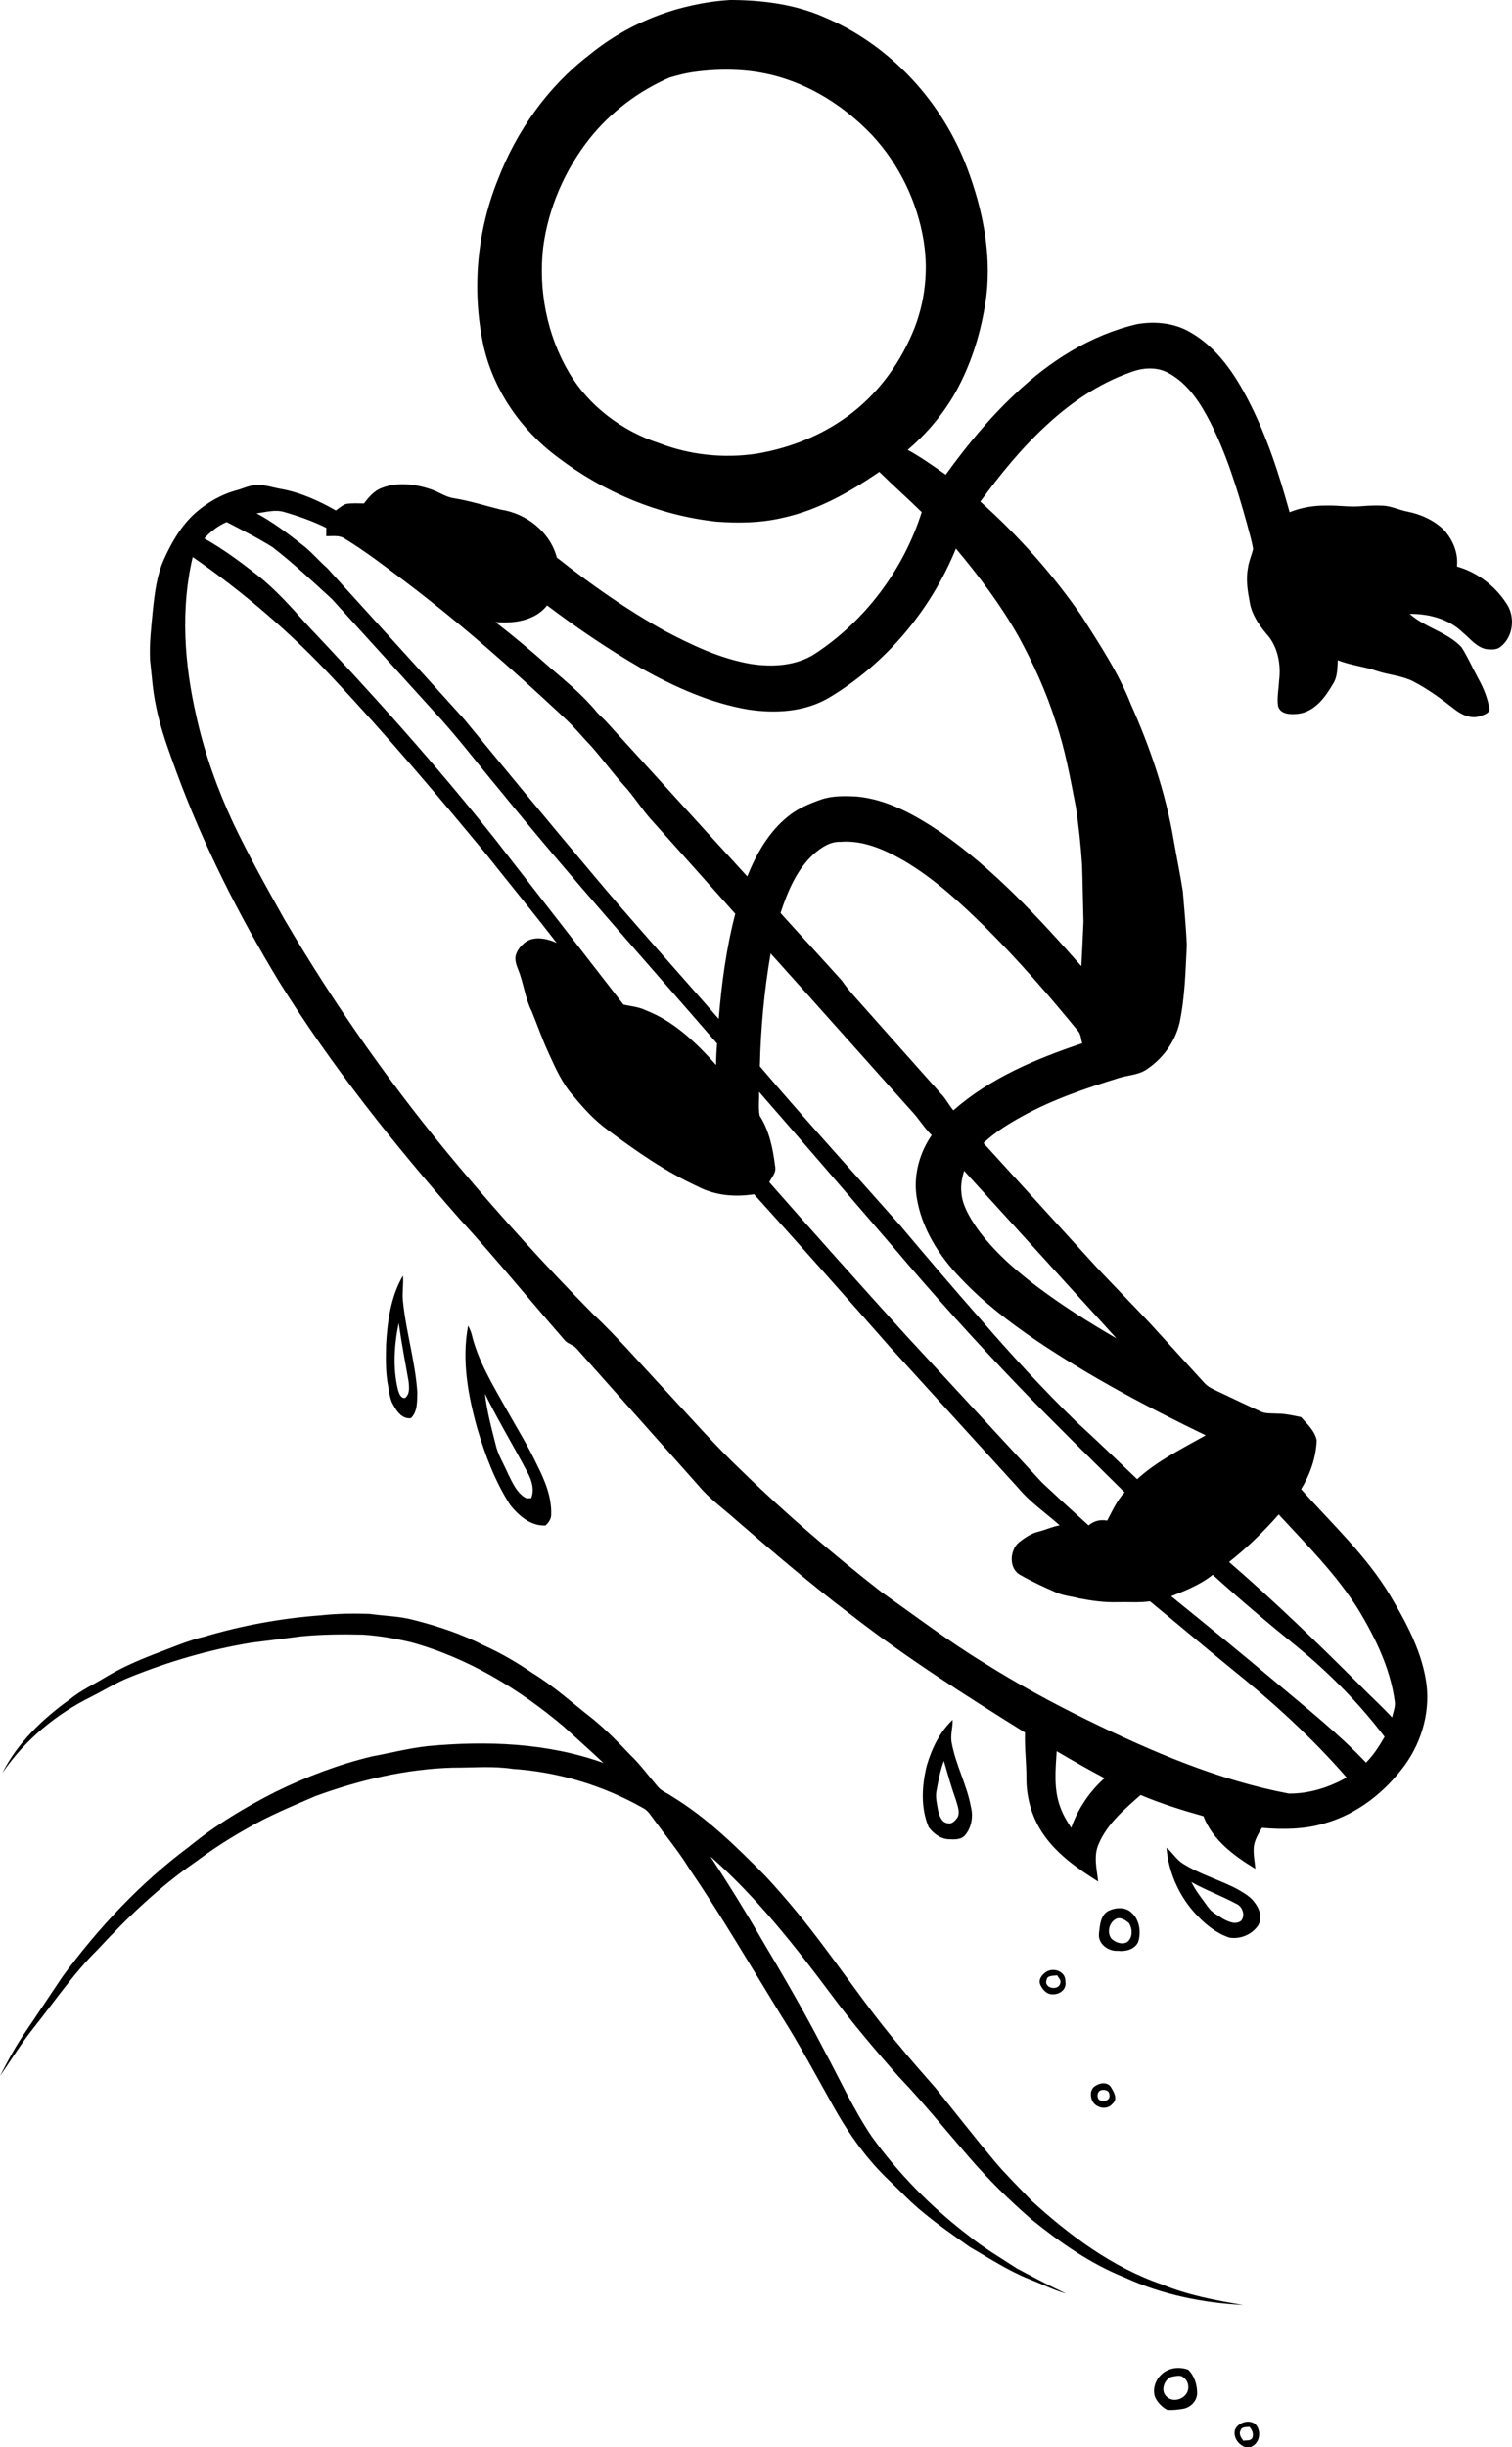 <svg xmlns="http://www.w3.org/2000/svg" id="Layer_1" data-name="Layer 1" viewBox="0 0 855.15 1383"><path d="m412.91,0h1.64c17.65.19,35.55,2.57,51.81,9.79,37.22,15.67,66.65,47.8,80.74,85.47,8.58,22.82,13.63,47.5,10.78,71.92-2.22,16.89-6.89,33.55-14.46,48.84-7.17,14.7-17.63,27.65-30.05,38.24,7.53,4.11,14.51,9.1,21.52,14.02,11.72-16.24,24.49-31.8,39.13-45.51,19.35-18.51,42.82-33.48,69.12-39.58,10.21-1.77,21.18-.68,30.21,4.68,14.96,8.55,24.92,23.36,32.65,38.34,10.39,20.02,17.37,41.6,23.37,63.27,6.64-2.68,13.81-3.83,20.96-3.75,6.28-.15,12.54.86,18.83.42,4.38-.34,8.79-.59,13.19-.35,4.72.26,9,2.47,13.61,3.33,7.67,1.51,15.12,4.89,20.73,10.41,5.03,5.56,8.17,13.05,7.32,20.63,11.52,3.25,21.61,10.97,28.07,21,5.05,7.38,3.84,18.83-3.4,24.38-2.27,1.88-5.42,1.61-8.15,1.31-5.43-1.09-8.94-5.82-12.98-9.18-7.93-7.83-19.36-10.85-30.26-10.74,8.77,7.83,21.13,10.18,29.28,18.8,3.6,5.58,6.23,11.75,9.43,17.58,3.09,5.51,5.46,11.46,6.49,17.71-.58,2.28-3.29,2.97-5.24,3.66-5.19,1.85-10.56-.7-14.62-3.86-7.42-5.84-15.09-11.46-23.5-15.8-6.38-3.2-13.62-3.58-20.31-5.8-7.27-2.54-15.02-3.24-22.2-6.08-.26,4.51-.11,9.37-2.66,13.32-4.39,7.54-10.34,15.75-19.68,16.93-4.1.42-10.23.52-11.47-4.51-.67-4.64.39-9.33.58-13.98,1.22-9.34-.63-19.67-7.2-26.75-4.35-5.25-8.4-11.22-9.42-18.1-1.19-6.25-2.17-12.69-.97-19.02.47-3.71,2.07-7.13,2.93-10.74-.72-4.91-2.34-9.64-3.52-14.45-5.47-19.52-11.48-39.04-20.68-57.16-5.51-10.79-12.52-21.74-23.41-27.73-6.59-3.78-14.72-3.25-21.6-.6-17.91,6.3-33.92,17.18-47.75,30.05-14.03,12.88-26.08,27.73-37.31,43.07,21.57,19.34,41.04,41.06,57.46,64.94,10.09,15.97,20.65,31.79,27.6,49.46,11.04,24.65,19.82,50.44,24.32,77.13,1.66,9.62,3.68,19.18,5.17,28.83.8,10.06,1.8,20.13,2.24,30.22-.73,14.69-1.06,29.5-4.09,43.95-2.58,10.92-9.66,20.59-19.06,26.66-4.7,2.96-10.43,2.97-15.58,4.66-18.69,5.81-37.38,12.12-54.55,21.65-7.7,4.28-15.32,8.94-21.72,15.05,21.34,23.35,42.59,46.78,63.92,70.14,9.99,10.58,20.16,21,30.16,31.58,10.23,11.19,20.45,22.39,30.64,33.62,2.24,2.64,5.54,3.9,8.58,5.37,7.7,3.64,15.37,7.34,23.14,10.85,2.92,1.53,6.3,1.12,9.49,1.34,4.63-.03,9.15,1.05,13.67,1.95,3.45,3.95,7.8,7.79,8.85,13.16-.39,9.79-3.74,19.27-8.81,27.6,17.4,19.55,36.93,37.55,50.46,60.2,8.65,14.62,17.03,29.99,19.98,46.91,3.11,16.98-1.72,34.8-11.7,48.71-11.15,15.26-26.79,27.67-45.13,32.92-11.57,3.6-23.85,3.63-35.81,2.65-1.96,3.37-4.13,6.82-4.58,10.8-.34,4.13.53,8.23.91,12.35-11.96-7.26-24.2-16.19-29.36-29.74-12.05-3.38-24.03-7.1-35.56-11.99-9.07,8.03-18.83,16.19-23.68,27.62-3.08,6.77-1.08,14.27-.33,21.32-11.22-7.1-22.48-14.84-30.3-25.78-6.83-9.41-10.33-21.03-10.27-32.62.02-8.61-1.11-17.2-.79-25.81-33.74-21.03-67.36-42.41-98.76-66.84-21.93-16.6-42.87-34.45-63.66-52.44-7.5-6.79-15.91-12.64-22.38-20.47-22.95-25.78-45.9-51.55-68.85-77.32-1.77-2.05-4.67-2.52-6.51-4.46-20.03-22.91-39.24-46.55-59.81-68.98-37.11-42.21-72.34-86.32-102.06-134.11-22.66-37.4-42.51-76.61-57.68-117.66-4.5-12.43-9.26-24.85-11.79-37.87-1.87-8.53-2.36-17.26-3.35-25.91-.5-9.43.69-18.84,1.57-28.21,1.04-9.75,2.21-19.66,6.24-28.7,4.39-9.82,9.97-19.39,18.12-26.58,6.61-5.68,14.34-10.18,22.78-12.48,3.86-.98,7.5-3.02,11.57-2.95,4.86-.37,9.45,1.44,14.17,2.2,10.87,2.02,21.06,6.65,30.62,12.1,1.79-1.27,3.47-2.8,5.53-3.62,3.42-.67,6.93-.34,10.4-.36,2.69-3.55,5.74-7.17,10.05-8.76,8.83-3.43,18.77-2.27,27.56.69,4.64,1.43,8.63,4.61,13.55,5.19,8.92,1.49,17.55,4.21,26.31,6.4,14.37,2.12,27.86,12.71,31.57,27.05,19.26,15.23,39.44,29.4,60.91,41.37,15.46,8.16,31.54,15.81,48.92,18.79,12.21,1.86,25.44,1.11,36.11-5.7,28.55-18.72,50.14-47.62,60.45-80.12-7.87-7.72-16.13-15.02-24-22.74-16.66,11.42-34.66,21.62-54.58,25.95-12.31,2.93-25.08,3.13-37.64,2.17-32.58-3.59-63.94-16.72-89.94-36.6-20.84-15.57-36.51-38.37-41.93-63.96-6.4-30.84-3.41-63.5,8.37-92.71,10.57-27.51,28.21-52.49,51.67-70.48C355.69,12.65,383.98,1.84,412.91,0Zm-21.14,40.78c-4.39.64-8.71,1.8-12.97,3.03-17.58,7.58-33.32,19.46-45.29,34.42-14,17.72-23.38,39.22-26.32,61.64-2.74,24.28,2.17,49.57,14.62,70.67,11.26,19.01,29.99,33.05,50.88,39.88,17.37,6.7,36.43,8.74,54.84,6.06,17.17-2.85,33.92-9.02,48.38-18.81,16.83-11.18,29.98-27.4,38.44-45.67,8.3-17.24,11.12-37.01,8.03-55.88-3.62-22.25-13.92-43.4-29.29-59.9-14.01-14.63-31.41-26.3-50.87-32.27-16.26-5.08-33.67-5.55-50.45-3.17Zm-246.66,249.32c9.12,4.92,17.44,11.19,25.56,17.59,5.31,3.93,9.47,9.09,14.42,13.41,25.85,28.51,51.79,56.94,77.56,85.51,23.13,28.14,46.29,56.25,69.76,84.11,24.07,28.91,49.42,56.73,74.08,85.13,1.6-19.99,4.3-39.97,9.36-59.4-15.35-17.28-30.79-34.46-46.19-51.7-6.25-6.58-10.88-14.49-17.05-21.13-6.13-6.9-11.63-14.33-17.68-21.28-5.54-5.8-10.6-12.06-16.56-17.42-28.51-26.59-57.75-52.47-88.85-75.99-11.36-8.5-22.57-17.23-34.72-24.58-3.04-2.04-6.89-1.19-10.32-1.35.03-1.56.05-3.11.08-4.66-7.61-3.79-15.67-6.61-23.82-8.97-5.15-1.56-10.47.11-15.63.73Zm-29.57,14.21c10.52,5.89,20.26,13.09,29.74,20.52,10.47,8.2,19.34,18.17,28.16,28.07,37.16,39.26,73.33,79.51,106.94,121.87,24.12,30.98,48.2,61.99,72.25,93.03,4.27.86,8.72,1.29,12.69,3.22,15.91,6.19,28.52,18.33,39.68,30.88.02-4.05.24-8.1.55-12.13-41.08-47.36-82.94-94.06-122.5-142.71-12.71-15.2-24.64-31.06-38.17-45.55-19.08-20.97-38.06-42.03-57.17-62.96-10.96-10.03-21.82-20.22-33.58-29.32-8.36-5.21-17.19-9.64-25.93-14.18-4.89,2.07-9.11,5.35-12.66,9.26Zm425.11,5.73c-14.19,34.81-39.6,65.11-71.94,84.38-13.61,7.98-30.11,8.89-45.39,6.61-21.61-3.63-41.85-12.81-60.86-23.44-18.4-10.65-36.06-22.6-53.03-35.41-6.89,8.7-18.82,10.3-29.2,9.4,10.51,8.2,20.79,16.74,30.74,25.63,9.3,7.99,18.88,15.84,26.67,25.38,1.57,1.76,3.39,3.27,5,4.99,26.69,29.23,53.26,58.57,79.99,87.75,5.13-12.76,12.21-25.24,23.1-33.96,5.48-4.46,12.09-7.2,18.7-9.53,6.37-2.16,13.2-2.02,19.83-1.71,17.56,1.59,33.29,10.46,47.63,20.12,30.26,21.03,55.43,48.3,79.69,75.79.43-8.35.86-16.71,1.2-25.07-.31-10.67-.43-21.34-.79-32.01-.69-10.96-1.9-21.89-3.49-32.76-3.16-16.21-6.03-32.56-11.41-48.23-5.34-16.88-12.71-33.05-21.21-48.56-10-17.62-22.21-33.88-35.23-49.37Zm-431.66,4.76c-6.96,29.5-4.74,60.36,1.99,89.69,4.6,20.96,11.91,41.27,20.93,60.72,8.83,18.51,18.88,36.42,28.9,54.31,28.95,49.36,62.06,96.28,98.91,140.06,24.02,28.5,49.08,56.13,75.27,82.65,14.78,13.94,28.01,29.4,41.92,44.2,14.08,15.18,27.75,30.76,42.79,45.02,24.91,24.25,51.36,46.88,78.76,68.26,19.18,13.58,37.94,27.8,58.02,40.06,18.92,11.86,38.52,22.62,58.59,32.4,36.33,17.77,73.96,33.94,113.88,41.49,11.43.1,22.77-3.47,32.67-9.09-19.81-22.79-42.28-43.12-65.82-61.97-15.22-12.43-30.22-25.12-45.41-37.59-6.01.88-12.1.34-18.15.49-7.33.25-14.63-.76-21.81-2.15-4.36-1.17-8.98-1.49-13.13-3.35-6.84-2.99-13.63-6.11-20.11-9.82-6.76-3.42-6.21-13.84-1.03-18.42,3.35-2.56,6.9-5.15,11.1-6.1,4.07-1.04,7.91-2.85,12.06-3.6-7.79-6.96-16.56-12.91-23.31-20.96-24.11-26.5-48.26-52.95-72.35-79.47-25.56-29.04-51.22-57.99-77.18-86.68-10.67,1.7-22.11.74-31.77-4.35-18.31-8.39-34.9-19.99-51-31.98-7.48-5.41-13.69-12.3-19.56-19.35-6.22-7-10.03-15.68-13.88-24.11-3.56-7.69-6.32-15.71-9.53-23.54-3.74-7.38-4.53-15.79-7.6-23.42-1.02-2.57-2.06-5.35-1.49-8.14.69-2.56,2.28-4.82,4.27-6.53,5.03-4.99,13.12-3.29,18.93-.64-13.02-16.82-26.51-33.28-39.74-49.94-27.99-33.84-56.4-67.37-86.47-99.39-23.93-25.74-50.78-48.75-79.65-68.76Zm351.09,168.01c-9.57,8.75-14.64,21.13-18.65,33.19,11.5,12.76,23.16,25.37,34.65,38.15,4.17,6.05,9.33,11.31,14.16,16.84,14.28,16.05,28.53,32.13,42.84,48.16,2.31,2.59,3.84,5.76,6.13,8.38,20.83-18.32,46.87-29.18,72.87-37.91-.73-2.31-.71-4.98-2.33-6.89-16.62-20.33-33.88-40.19-52.51-58.71-14.2-13.92-28.95-27.57-46.17-37.68-10.86-6.19-22.96-11.63-35.76-10.57-5.91-.23-11,3.31-15.23,7.04Zm-24.23,56.05c-3.64,21.07-5.62,42.42-6.08,63.8,25.85,30.37,52.72,59.86,79.17,89.71,14.92,17.7,29.9,35.36,45.22,52.72,17.42,20.16,35.45,39.82,54.55,58.41,11.65,10.64,23.02,21.57,34.42,32.48,11.42-10.39,25.42-17.27,38.78-24.79-32.85-15.85-65.17-33-95.47-53.36-15.27-10.4-30.1-21.65-42.82-35.11-12.51-12.77-22.6-28.72-25.27-46.65-1.71-12.11,1.7-24.52,8.59-34.52-4.35-4.16-7.32-9.44-11.47-13.75-26.58-29.61-52.99-59.37-79.62-88.94Zm-6.56,78.21c.23,4.47-.52,9.1.36,13.49,5.47,8.47,7.51,18.64,8.72,28.51.86,3.47-1.81,6.21-3.29,9.06,25.43,28.92,51.12,57.6,76.95,86.16,25.76,27.89,51.52,55.77,77.32,83.62,8.68,8.16,17.46,16.22,26.32,24.2,2.97-2.56,6.66-3.49,10.51-2.71,2.98-5.51,5.45-11.41,9.87-15.99-19.98-19.77-40.1-39.38-59.6-59.63-24.38-25.35-47.97-51.46-70.69-78.31-25.47-29.48-50.79-59.1-76.47-88.4Zm114.42,56.73c.5,7.48,4.66,14.02,8.68,20.11,9.26,12.9,21.33,23.48,33.9,33.07,14.39,10.8,29.6,20.45,45.17,29.44-28.74-31.57-57.45-63.17-86.2-94.72-1.11,3.92-2.01,8-1.55,12.1Zm151.41,208.98c25.78,22.26,50.27,45.94,74.34,70.02,5.87,6.02,12.19,11.6,17.84,17.85.68-3.12,2.12-6.26,1.48-9.49-2.55-18.46-10.93-35.52-20.43-51.33-12.45-19.99-29.28-36.68-45.15-53.91-8.55,9.76-17.89,18.82-28.08,26.86Zm-32.73,19.35c20.21,16.36,40.35,32.8,60.24,49.54,17.06,14.35,34.59,28.26,49.96,44.47,4.27-4.25,7.51-9.36,10.5-14.55-14.35-18.9-31.11-35.9-49.46-50.91-16.26-13.15-32.25-26.63-47.74-40.68-6.91,5.56-15.31,8.92-23.5,12.13Zm-64.77,87.58c-.65,10.55-1.78,21.6,2.09,31.71,1.45,4.16,3.76,7.94,6.14,11.63,3.74-10.79,10.35-20.52,18.86-28.12-9.18-4.8-18.14-10-27.09-15.22Z"></path><path d="m218.36,759.93c.74-13.38,2.7-27.23,9.54-38.98.44,4.68-.5,9.38-.04,14.08,1.7,17.46,7.02,34.41,8.18,51.95-.16,4.89.22,10.83-3.63,14.51-4.58.67-7.8-3.45-9.72-7.03-2.05-3.08-2.4-6.81-3.03-10.35-1.67-7.94-1.45-16.12-1.3-24.18Zm6.86,26.04c.58,1.8,1.63,4.58,4.01,4.06,2.66-2.31,2.17-6.19,1.86-9.3-1.94-11-4.05-21.99-5.59-33.06-2.56,12.57-3.47,25.76-.28,38.3Z"></path><path d="m264.77,749.18c.7,1.48,1.43,2.95,1.9,4.54,3.66,15.54,12.18,29.24,19.89,43.01,5.85,10.46,12.22,20.66,17.33,31.52,4.32,8.58,8.18,17.91,7.84,27.68.07,2.54-1.46,4.59-3.22,6.23-8.37.4-15.05-5.53-19.98-11.61-8.54-13.31-14.17-28.21-18.62-43.33-5.24-18.74-8.88-38.67-5.14-58.04Zm9.49,38.52c1.1,9.61,3.55,18.98,5.97,28.33,1.25,6.01,4.65,11.22,7.04,16.81,2.61,5.19,5.05,11.15,10.5,13.98.67-.04,2-.1,2.67-.14,1.86-4.71.38-9.82-1.88-14.1-7.92-15.06-16.78-29.61-24.3-44.88Z"></path><path d="m181.27,912.94c9.27-1.04,18.62-1.14,27.93-.83,8.27,1.22,16.72,1.22,24.83,3.46,13.77,3.48,27.32,8.02,39.98,14.52,9.58,4.33,18.68,9.65,27.34,15.61,12.21,7.46,22.79,17.16,34.06,25.89,7.48,6.14,14.27,13.08,20.94,20.09,5.87,5.6,10.63,12.22,15.92,18.35,2.11,2.33,5.2,3.4,7.73,5.21,19.95,12.11,36.65,28.6,52.96,45.08,11.95,12.88,23.09,26.47,33.56,40.57,13.98,18.61,27.19,37.83,42.31,55.55,6.53,8.08,13.51,15.76,20.3,23.62,11.13,13.84,22.06,27.86,33.47,41.49,6.56,7.78,13.87,14.87,20.86,22.25,21.64,19.73,45.79,37.71,73.75,47.3,14.66,6.04,30.31,9.04,45.89,11.57-22.96-1.1-45.91-5.86-66.86-15.45-19.31-7.68-36.51-19.71-52.59-32.68-12.82-11.06-24.89-22.98-35.94-35.81-13.19-15.2-25.82-30.89-39.75-45.42-12.83-14.6-25.45-29.41-37.06-45.01-20.94-28.1-42.76-55.89-69.15-79.14,10.05,15.29,19.7,30.83,28.86,46.66,12.09,20.33,24.05,40.76,34.91,61.78,9.05,16.67,16.87,34.06,27.46,49.84,15.24,21.12,33.69,39.88,54.36,55.71,8.68,7.09,18.39,12.77,27.76,18.89,9.18,4.87,18.36,9.79,27.78,14.19-7.17-2-13.81-5.47-20.74-8.11-11.91-4.77-22.69-11.87-33.76-18.25-8.84-6.35-17.88-12.47-26.22-19.47-6.75-5.31-12.54-11.68-18.76-17.56-12.89-12.1-23.23-26.63-31.85-42-9.82-17.46-19.22-35.16-29.97-52.07-17.12-27.85-33.63-56.11-52.04-83.14-5.93-9.54-13.09-18.21-19.69-27.26-1.87-2.39-3.4-5.25-6.26-6.59-22.49-12.74-47.88-20.37-73.67-22.09-11.14-1.74-22.43-.64-33.64-.69-26.66.72-52.87,6.99-77.86,16.07-13.1,5.71-26.41,11.08-38.76,18.35-9.92,5.54-19.48,11.72-28.59,18.53-20.65,14.22-38.92,31.56-55.88,49.95-13.56,13.36-24.25,29.17-36.05,44.02-7,8.67-12.75,18.23-19.14,27.33,4.53-8.79,9.23-17.54,14.9-25.67,6.88-10.09,13.59-20.29,20.42-30.41,20.32-27.64,44.05-52.95,71.61-73.48,15.04-12.31,31.77-22.37,49.09-31.11,17.37-8.49,35.57-15.42,54.4-19.93,10.5-1.94,20.88-4.63,31.51-5.8,33.27-3.13,67.63-1.87,99.36,9.48-7.33-6.87-14.85-13.56-22.27-20.34-25.33-21.43-54.45-39.07-86.63-47.88-8.94-2.09-18.02-3.68-27.19-4.27-11.78-.28-23.58-.18-35.31,1.01-9.24,1.2-18.46,2.41-27.7,3.53-23.63,3.87-46.73,10.63-68.92,19.58-7.64,3.05-14.63,7.44-21.96,11.14-19.86,9.84-37.46,24.55-49.97,42.9,8.61-17.16,22.95-30.71,38.38-41.77,6.02-4.89,13.1-8.17,19.69-12.16,8.57-5.23,17.78-9.26,27.1-12.92,9.88-3.63,19.54-7.96,29.82-10.38,21.14-6.25,42.96-10.19,64.94-11.83Z"></path><path d="m524.18,997.74c2.8-9.49,7.3-18.9,14.6-25.75.14,4.34-1.39,8.64-.53,12.99,2.26,12.43,8.59,23.71,10.86,36.15,1.38,5.32.43,11.45-3.06,15.78-2.26,3-6.37,2.74-9.72,2.55-4.59-.26-8.5-3.33-11.13-6.9-4.6-10.98-3.85-23.48-1.02-34.82Zm9.64-2.56c-2.01,5.41-3.11,11.08-4.13,16.74-.82,3.68.23,7.39.81,11.03.73,3.08,1.95,7.19,5.72,7.52,2.36.5,4.1-1.65,5.33-3.33,1.54-3.12-.01-6.6-.86-9.68-2.63-7.32-4.71-14.82-6.87-22.28Z"></path><path d="m659.74,1044.3c3.41,2.57,5.45,6.56,9.13,8.85,9.62,6.15,20.82,9.17,30.88,14.49,3.69,2.12,7.59,4.28,10.06,7.89,2.68,3.52,4.23,8.66,1.72,12.69-3.52,5.2-10.16,7.9-16.31,6.84-8.07-2.74-14.63-8.45-20.21-14.72-8.7-9.99-14.19-22.83-15.27-36.04Zm14.05,19.35c2.53,5.18,6.23,9.63,9.56,14.3,2.06,3.02,5.52,4.53,8.46,6.54,3.02,1.61,7.09,3.54,10.19,1,2.41-3.01.75-8.02-2.72-9.5-8.32-4.48-17.25-7.7-25.49-12.34Z"></path><path d="m627.78,1079.57c3.73-1.59,8.46-1.72,11.73.97,4.94,3.98,6.04,11.28,4.19,17.07-2.06,4.23-7.15,5.44-11.47,4.93-5.29.38-11.13-3.75-10.71-9.44.49-4.88.86-11.52,6.26-13.53Zm2.95,5.19c-3.55,2.18-4.73,7.59-2.13,10.92,2.21,2.06,5.47,3.35,8.43,2.18,3.73-2.11,3.64-7.9,1.42-11.05-1.98-1.7-5.2-3.83-7.72-2.05Z"></path><path d="m592.46,1114.01c4.37-2.01,10.37.6,10.09,5.91,1.07,5.7-5.9,8.78-10.35,6.42-1.88-1.3-3.36-3.2-4.09-5.36-.68-3.02,1.9-5.67,4.35-6.97Zm-.57,5.01c-1.66,4.74,6.69,6.34,7.76,1.89.72-1.78-1.05-3.15-1.75-4.54-2.1.46-5.57-.2-6.01,2.65Z"></path><path d="m619.73,1178.77c2.57-1.81,7.03-2.14,8.72,1.03,1.62,2.65,3.84,6.59.78,9.13-2.86,3.59-8.55,2.71-11.01-.84-1.82-2.88-1.91-7.6,1.51-9.32Zm2.86,2.56c-2.04.76-2.49,3.84-1,5.33,2.07,1.59,6.7.54,5.86-2.78-.01-2.61-2.86-3.08-4.86-2.55Z"></path><path d="m660.75,1339.4c3.53-1.52,7.66-1.46,11.25-.13,3.39,3.28,4.99,8.2,5.06,12.85.24,4.53-3.61,8.53-7.94,9.23-2.99.5-6.03.86-9.06.59-2.86-1.61-5.33-4.12-6.76-7.08-2.16-6.13,1.63-13.04,7.45-15.46Zm1.71,3.89c-4.21,1.67-6.27,8.1-2.55,11.28,3.02,2.92,8.24,1.85,10.71-1.26,2.31-2.77,1.81-7.44-1.12-9.57-1.89-1.87-4.77-.75-7.04-.45Z"></path><path d="m698.47,1373.26c1.72-4.1,7.45-5.98,11.18-3.52,4.15,3.69,2.98,11.42-2.42,13.26h-3c-3.92-1.37-6.85-5.56-5.76-9.74Zm3.27.14c-1.34,2.11.14,4.35,1.48,6.02,1.72-.35,4.01.25,5.07-1.58.89-2.32-.14-4.61-1.69-6.32-1.67.37-4.14-.16-4.86,1.88Z"></path></svg>